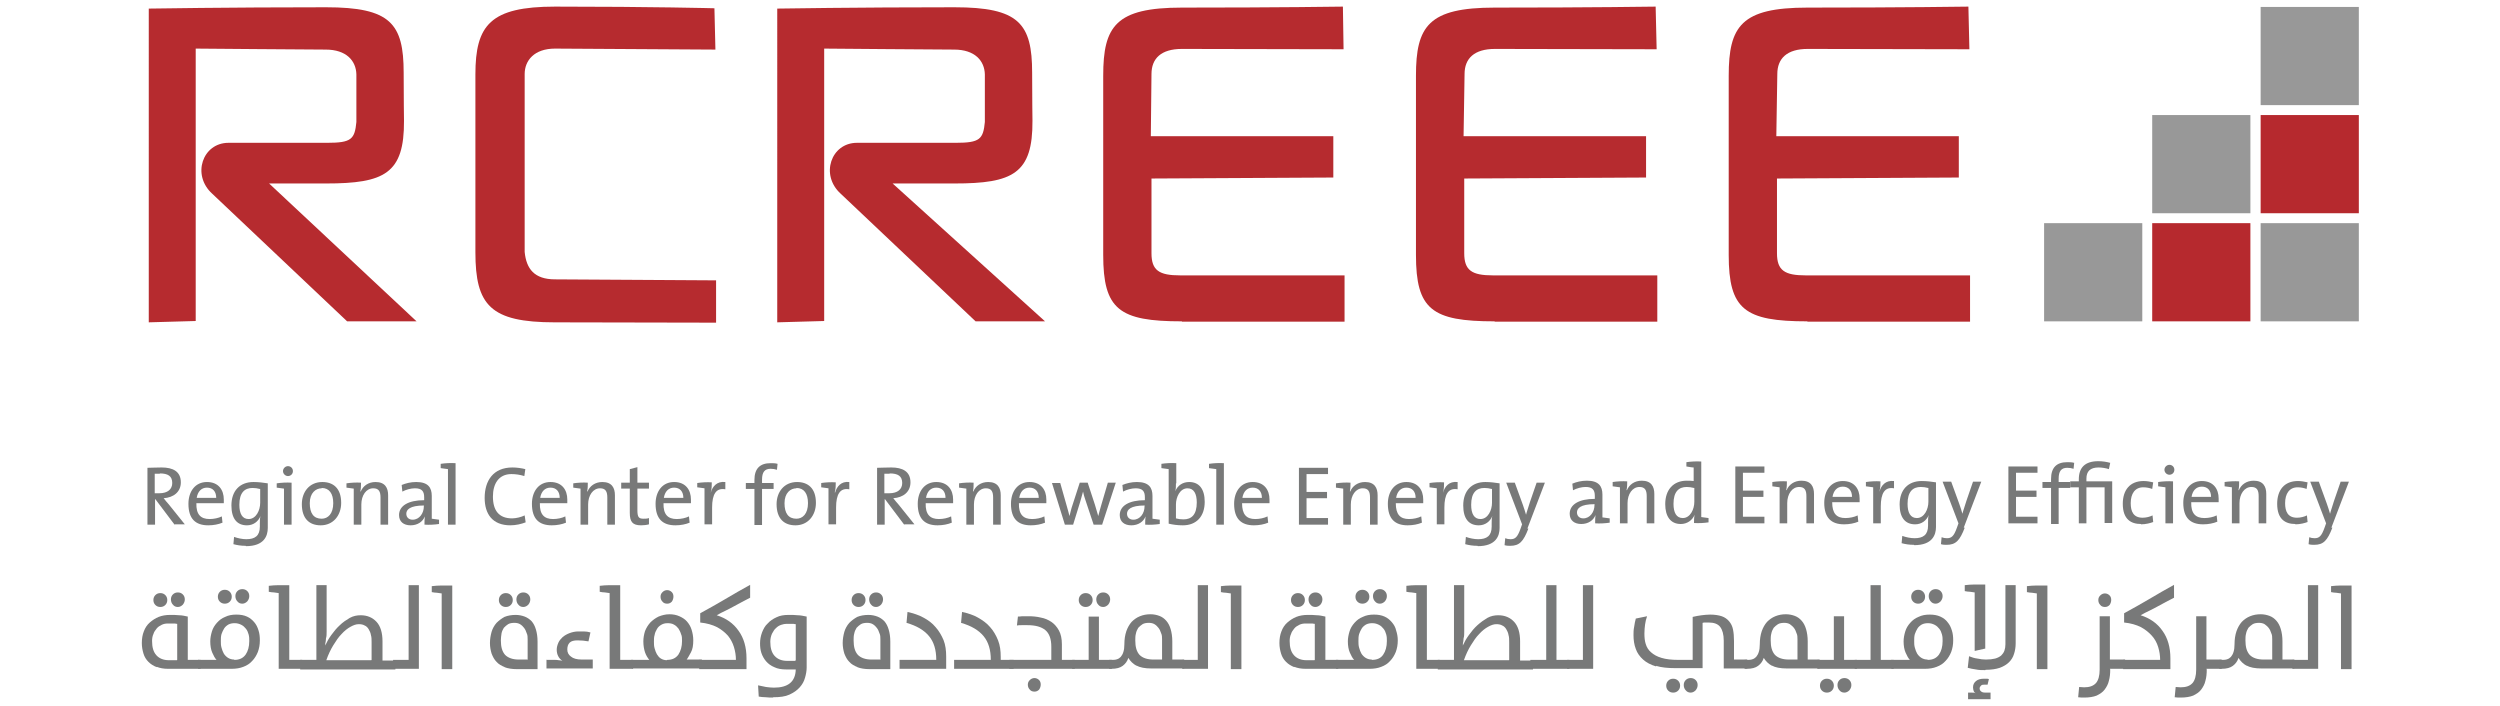 <?xml version="1.0" encoding="UTF-8"?>
<svg id="Calque_1" data-name="Calque 1" xmlns="http://www.w3.org/2000/svg" viewBox="0 0 75.62 21.35">
  <defs>
    <style>
      .cls-1 {
        fill: #989898;
      }

      .cls-2 {
        fill: #b6292e;
      }

      .cls-3 {
        fill: #787979;
      }

      .cls-4 {
        fill: #b62b2f;
      }
    </style>
  </defs>
  <g>
    <rect class="cls-1" x="68.38" y=".21" width="2.97" height="2.97"/>
    <rect class="cls-1" x="65.1" y="3.48" width="2.97" height="2.97"/>
    <rect class="cls-2" x="68.38" y="3.48" width="2.97" height="2.97"/>
    <rect class="cls-2" x="65.1" y="6.75" width="2.97" height="2.97"/>
    <rect class="cls-1" x="68.38" y="6.75" width="2.97" height="2.97"/>
    <rect class="cls-1" x="61.83" y="6.75" width="2.97" height="2.97"/>
  </g>
  <g>
    <g>
      <path class="cls-4" d="m10.5,9.72l-4.08-3.86c-.63-.57-.29-1.54.49-1.54h2.99c.73,0,.83-.11.88-.63v-1.44c-.01-.41-.3-.75-.93-.75-.44,0-3.93-.03-3.93-.03v8.24l-1.42.04V.26s2.42-.04,5.36-.04c1.95,0,2.35.49,2.35,1.98,0,.72.01,1.45.01,1.45.01,1.6-.59,1.9-2.36,1.9h-1.72l4.46,4.17h-2.09Z"/>
      <path class="cls-4" d="m16.78,9.75c-1.95,0-2.4-.52-2.4-2.12V2.25c0-1.49.45-2.05,2.41-2.05,2.94,0,4.82.05,4.82.05l.03,1.25s-4.41-.03-4.85-.03c-.63,0-.92.36-.92.77v5.38c.05.51.29.83.92.83l4.87.03v1.28s-4.14-.01-4.87-.01Z"/>
      <path class="cls-4" d="m29.51,9.72l-4.08-3.86c-.63-.57-.29-1.54.49-1.54h2.99c.73,0,.83-.11.88-.63v-1.44c-.01-.41-.3-.75-.93-.75-.44,0-3.93-.03-3.93-.03v8.24l-1.42.04V.26s2.42-.04,5.36-.04c1.95,0,2.35.49,2.35,1.98,0,.72.01,1.45.01,1.45.01,1.6-.59,1.9-2.36,1.9h-1.87l4.61,4.17h-2.09Z"/>
      <path class="cls-4" d="m35.75,9.72c-1.9,0-2.38-.36-2.38-2.01V2.29c0-1.5.38-2.06,2.38-2.06,2.94,0,4.87-.03,4.87-.03l.02,1.29s-4.45-.01-4.89-.01c-.63,0-.92.29-.92.76l-.02,1.88h5.52s0,1.25,0,1.25l-5.5.03v2.26c0,.52.23.67.87.67h4.97v1.4h-4.92Z"/>
      <path class="cls-4" d="m45.21,9.72c-1.9,0-2.38-.36-2.38-2.01V2.29c0-1.5.38-2.06,2.38-2.06,2.94,0,4.87-.03,4.87-.03l.03,1.29s-4.45-.01-4.89-.01c-.63,0-.92.29-.92.76l-.03,1.88h5.52s0,1.25,0,1.25l-5.5.03v2.26c0,.52.23.67.87.67h4.97v1.4h-4.92Z"/>
      <path class="cls-4" d="m54.67,9.72c-1.9,0-2.38-.36-2.38-2.01V2.29c0-1.5.38-2.06,2.38-2.06,2.94,0,4.87-.03,4.87-.03l.03,1.29s-4.45-.01-4.89-.01c-.63,0-.92.29-.92.76l-.03,1.88h5.52s0,1.25,0,1.25l-5.5.03v2.26c0,.52.23.67.87.67h4.97v1.4h-4.92Z"/>
    </g>
    <g>
      <path class="cls-3" d="m5.28,15.87l-.58-.77h-.01v.77h-.23v-1.72c.12,0,.24-.01.43-.01.34,0,.58.12.58.45,0,.29-.22.46-.52.48.05.06.1.13.15.18l.49.61h-.3Zm-.44-1.54c-.06,0-.11,0-.16,0v.59s.08,0,.14,0c.25,0,.39-.12.39-.31,0-.21-.13-.29-.38-.29Z"/>
      <path class="cls-3" d="m6.77,15.22h-.83c-.01.34.13.48.4.48.13,0,.27-.03.37-.08l.02.19c-.12.05-.27.08-.43.08-.39,0-.6-.2-.6-.65,0-.38.21-.66.56-.66s.51.24.51.53c0,.03,0,.07,0,.11Zm-.51-.47c-.17,0-.28.12-.31.31h.59c0-.19-.1-.31-.28-.31Z"/>
      <path class="cls-3" d="m7.43,16.51c-.14,0-.26-.02-.37-.05l.02-.22c.11.04.25.07.37.07.26,0,.41-.1.41-.38v-.1c0-.08,0-.15.02-.22h0c-.07.17-.22.28-.41.28-.3,0-.47-.2-.47-.6,0-.44.25-.71.67-.71.15,0,.3.02.43.04v1.35c0,.24-.11.55-.66.55Zm.43-1.72c-.07-.02-.15-.03-.22-.03-.24,0-.4.14-.4.51,0,.27.09.43.28.43.23,0,.35-.27.35-.49v-.42Z"/>
      <path class="cls-3" d="m8.82,15.87h-.23v-1.09c-.06-.01-.15-.02-.22-.03v-.13c.13-.02.3-.03.45-.02v1.26Zm-.11-1.47c-.08,0-.15-.07-.15-.15s.07-.15.15-.15.15.06.15.15-.07.15-.15.15Z"/>
      <path class="cls-3" d="m9.7,15.89c-.34,0-.57-.2-.57-.64,0-.37.23-.67.62-.67.32,0,.57.18.57.63,0,.38-.24.68-.62.68Zm.03-1.12c-.18,0-.36.14-.36.45s.12.47.36.47c.19,0,.35-.15.35-.47,0-.29-.12-.46-.35-.46Z"/>
      <path class="cls-3" d="m10.91,14.87h0c.07-.17.23-.29.45-.29.29,0,.38.18.38.4v.89h-.23v-.82c0-.18-.05-.28-.22-.28-.21,0-.36.21-.36.49v.61h-.23v-1.09c-.06-.01-.15-.02-.22-.03v-.13c.13-.02.3-.03.44-.02,0,.07,0,.19-.02.26Z"/>
      <path class="cls-3" d="m12.84,15.87c0-.09,0-.18.01-.25h0c-.06.16-.22.27-.43.27s-.35-.11-.35-.31c0-.28.28-.45.76-.45v-.09c0-.18-.07-.27-.28-.27-.12,0-.27.04-.38.1l-.02-.2c.12-.05.27-.09.44-.09.36,0,.47.17.47.42v.69c.06.01.15.02.22.03v.13c-.13.02-.3.03-.44.02Zm-.01-.58c-.44,0-.54.13-.54.25,0,.11.08.18.19.18.21,0,.34-.2.34-.4v-.02Z"/>
      <path class="cls-3" d="m13.78,15.87h-.23v-1.68c-.06-.01-.15-.02-.22-.03v-.13c.13-.02.3-.03.45-.02v1.86Z"/>
      <path class="cls-3" d="m15.44,15.89c-.55,0-.78-.35-.78-.83,0-.52.26-.92.84-.92.13,0,.27.02.39.05l-.03.21c-.13-.04-.26-.06-.39-.06-.39,0-.56.3-.56.68,0,.42.18.66.58.66.12,0,.28-.04.38-.09l.03.21c-.13.05-.29.09-.47.09Z"/>
      <path class="cls-3" d="m17.16,15.22h-.83c-.01.34.13.48.4.48.13,0,.27-.03.37-.08l.02.19c-.12.05-.27.08-.43.08-.39,0-.6-.2-.6-.65,0-.38.21-.66.56-.66s.51.24.51.53c0,.03,0,.07,0,.11Zm-.51-.47c-.17,0-.28.12-.31.31h.59c0-.19-.1-.31-.28-.31Z"/>
      <path class="cls-3" d="m17.77,14.87h0c.07-.17.23-.29.45-.29.29,0,.38.18.38.4v.89h-.23v-.82c0-.18-.05-.28-.22-.28-.21,0-.36.21-.36.49v.61h-.23v-1.09c-.06-.01-.15-.02-.22-.03v-.13c.13-.02.3-.03.44-.02,0,.07,0,.19-.02.26Z"/>
      <path class="cls-3" d="m19.39,15.89c-.26,0-.34-.11-.34-.38v-.73h-.26v-.18h.26v-.41l.23-.06v.47h.35v.18h-.35v.65c0,.21.04.26.18.26.06,0,.12,0,.17-.02v.19c-.07.02-.16.03-.24.03Z"/>
      <path class="cls-3" d="m20.9,15.22h-.83c-.01.34.13.48.4.48.13,0,.27-.03.37-.08l.02.19c-.12.05-.27.08-.43.08-.39,0-.6-.2-.6-.65,0-.38.21-.66.56-.66s.51.24.51.53c0,.03,0,.07,0,.11Zm-.51-.47c-.17,0-.28.12-.31.31h.59c0-.19-.1-.31-.28-.31Z"/>
      <path class="cls-3" d="m21.5,14.9h0c.05-.18.18-.35.44-.32v.22c-.28-.05-.4.15-.4.55v.51h-.23v-1.09c-.06-.01-.15-.02-.22-.03v-.13c.13-.02.3-.03.44-.02,0,.08,0,.2-.03.3Z"/>
      <path class="cls-3" d="m23.5,14.21c-.06-.02-.12-.03-.19-.03-.18,0-.26.1-.26.33v.1h.35v.18h-.35v1.09h-.23v-1.09h-.26v-.18h.26v-.09c0-.35.17-.51.49-.51.07,0,.14,0,.21.02l-.02.19Z"/>
      <path class="cls-3" d="m24.06,15.89c-.34,0-.57-.2-.57-.64,0-.37.23-.67.62-.67.32,0,.57.18.57.63,0,.38-.24.68-.62.68Zm.03-1.12c-.18,0-.36.14-.36.45s.12.47.36.47c.19,0,.35-.15.35-.47,0-.29-.12-.46-.35-.46Z"/>
      <path class="cls-3" d="m25.26,14.9h0c.05-.18.18-.35.43-.32v.22c-.28-.05-.4.15-.4.55v.51h-.23v-1.09c-.06-.01-.15-.02-.22-.03v-.13c.13-.02.3-.03.44-.02,0,.08,0,.2-.03.3Z"/>
      <path class="cls-3" d="m27.35,15.87l-.58-.77h-.01v.77h-.23v-1.72c.12,0,.24-.01.43-.01.34,0,.58.12.58.45,0,.29-.22.46-.52.48.05.06.1.13.15.18l.49.61h-.3Zm-.44-1.54c-.06,0-.11,0-.16,0v.59s.08,0,.15,0c.25,0,.39-.12.39-.31,0-.21-.13-.29-.38-.29Z"/>
      <path class="cls-3" d="m28.83,15.22h-.83c-.01.34.13.48.4.48.13,0,.27-.03.37-.08l.02.19c-.12.05-.27.08-.43.08-.39,0-.6-.2-.6-.65,0-.38.21-.66.56-.66s.51.24.51.53c0,.03,0,.07,0,.11Zm-.51-.47c-.17,0-.28.12-.31.31h.59c0-.19-.1-.31-.28-.31Z"/>
      <path class="cls-3" d="m29.44,14.87h0c.07-.17.23-.29.45-.29.29,0,.38.18.38.4v.89h-.23v-.82c0-.18-.05-.28-.22-.28-.21,0-.36.21-.36.49v.61h-.23v-1.09c-.06-.01-.15-.02-.22-.03v-.13c.13-.02.3-.03.44-.02,0,.07,0,.19-.02.26Z"/>
      <path class="cls-3" d="m31.65,15.22h-.83c-.01.34.13.48.4.48.13,0,.27-.03.37-.08l.02.19c-.12.05-.27.08-.43.08-.39,0-.6-.2-.6-.65,0-.38.21-.66.56-.66s.51.24.51.53c0,.03,0,.07,0,.11Zm-.51-.47c-.17,0-.28.12-.31.31h.59c0-.19-.1-.31-.28-.31Z"/>
      <path class="cls-3" d="m33.34,15.87h-.26l-.25-.75c-.03-.08-.05-.16-.07-.25h0c-.03.11-.06.21-.09.32l-.21.68h-.25l-.39-1.26h.25l.19.67c.03.12.07.23.09.33h0c.03-.11.05-.22.09-.33l.22-.68h.24l.22.67c.05.16.07.24.1.34h0c.03-.11.05-.2.09-.33l.2-.68h.24l-.41,1.26Z"/>
      <path class="cls-3" d="m34.64,15.87c0-.09,0-.18.01-.25h0c-.06.16-.22.27-.43.27s-.35-.11-.35-.31c0-.28.28-.45.76-.45v-.09c0-.18-.07-.27-.28-.27-.12,0-.27.04-.38.1l-.02-.2c.12-.05.27-.09.44-.09.36,0,.47.17.47.42v.69c.06.01.15.02.22.03v.13c-.13.02-.3.03-.44.02Zm-.01-.58c-.44,0-.54.13-.54.25,0,.11.08.18.19.18.21,0,.34-.2.34-.4v-.02Z"/>
      <path class="cls-3" d="m35.57,14.62c0,.07,0,.17-.02.24h0c.07-.18.23-.28.42-.28.3,0,.47.21.47.6,0,.44-.25.71-.66.71-.17,0-.3-.02-.43-.05v-1.65c-.06-.01-.15-.02-.22-.03v-.13c.13-.02.3-.03.45-.02v.61Zm.35.15c-.23,0-.35.27-.35.49v.42c.07.02.14.03.23.03.24,0,.4-.14.4-.51,0-.27-.09-.43-.28-.43Z"/>
      <path class="cls-3" d="m37.02,15.87h-.23v-1.68c-.06-.01-.15-.02-.22-.03v-.13c.13-.02.3-.03.45-.02v1.86Z"/>
      <path class="cls-3" d="m38.4,15.22h-.83c0,.34.13.48.4.48.13,0,.27-.03.37-.08l.02.19c-.12.05-.27.08-.43.08-.39,0-.6-.2-.6-.65,0-.38.21-.66.56-.66s.51.24.51.53c0,.03,0,.07,0,.11Zm-.51-.47c-.17,0-.28.12-.31.31h.59c0-.19-.1-.31-.28-.31Z"/>
      <path class="cls-3" d="m39.29,15.87v-1.72h.88v.19h-.65v.54h.62v.19h-.62v.6h.65v.2h-.88Z"/>
      <path class="cls-3" d="m40.84,14.87h0c.07-.17.23-.29.45-.29.29,0,.38.18.38.4v.89h-.23v-.82c0-.18-.05-.28-.22-.28-.21,0-.36.21-.36.49v.61h-.23v-1.09c-.06-.01-.15-.02-.22-.03v-.13c.13-.02.3-.03.44-.02,0,.07,0,.19-.02.26Z"/>
      <path class="cls-3" d="m43.05,15.22h-.83c0,.34.13.48.4.48.13,0,.27-.03.37-.08l.02.19c-.12.05-.27.08-.43.08-.39,0-.6-.2-.6-.65,0-.38.21-.66.56-.66s.51.24.51.53c0,.03,0,.07,0,.11Zm-.51-.47c-.17,0-.28.12-.31.31h.59c0-.19-.1-.31-.28-.31Z"/>
      <path class="cls-3" d="m43.65,14.9h0c.05-.18.18-.35.44-.32v.22c-.28-.05-.4.15-.4.55v.51h-.23v-1.09c-.06-.01-.15-.02-.22-.03v-.13c.13-.02.3-.03.44-.02,0,.08,0,.2-.03.3Z"/>
      <path class="cls-3" d="m44.69,16.51c-.14,0-.26-.02-.37-.05l.02-.22c.11.04.25.07.37.07.26,0,.41-.1.41-.38v-.1c0-.08,0-.15.02-.22h0c-.07.17-.22.28-.41.28-.3,0-.47-.2-.47-.6,0-.44.25-.71.67-.71.15,0,.3.02.43.04v1.35c0,.24-.11.55-.66.55Zm.43-1.72c-.07-.02-.15-.03-.22-.03-.24,0-.4.14-.4.51,0,.27.09.43.28.43.23,0,.35-.27.35-.49v-.42Z"/>
      <path class="cls-3" d="m46.23,15.99c-.15.39-.27.52-.55.52-.05,0-.11,0-.17-.02l.02-.21c.05.02.1.03.16.03.14,0,.21-.06.3-.31l.05-.14-.48-1.26h.26l.24.66c.04.11.07.21.1.31h0c.02-.09.08-.25.12-.39l.2-.58h.25l-.53,1.39Z"/>
      <path class="cls-3" d="m48.25,15.83c0-.09,0-.18.01-.25h0c-.06.16-.22.27-.43.27s-.35-.11-.35-.31c0-.28.28-.45.76-.45v-.09c0-.18-.07-.27-.28-.27-.12,0-.27.04-.38.1l-.02-.2c.12-.05.27-.09.44-.09.36,0,.47.17.47.42v.69c.06.01.15.02.22.03v.13c-.13.02-.3.03-.44.02Zm-.01-.58c-.44,0-.54.13-.54.25,0,.11.08.18.19.18.21,0,.34-.2.34-.4v-.02Z"/>
      <path class="cls-3" d="m49.21,14.83h0c.07-.17.23-.29.45-.29.29,0,.38.18.38.4v.89h-.23v-.82c0-.18-.05-.28-.22-.28-.21,0-.36.21-.36.49v.61h-.23v-1.09c-.06-.01-.15-.02-.22-.03v-.13c.13-.02.3-.03.44-.02,0,.07,0,.19-.02.26Z"/>
      <path class="cls-3" d="m51.24,15.83c0-.07,0-.18.02-.26h0c-.07.17-.23.28-.42.28-.31,0-.47-.23-.47-.6,0-.44.25-.71.65-.71.07,0,.14,0,.21.01v-.41c-.06,0-.15-.02-.22-.03v-.13c.13-.02.3-.03.45-.02v1.68c.06.01.15.02.22.03v.13c-.13.02-.3.03-.44.02Zm0-1.07c-.08-.02-.15-.03-.22-.03-.24,0-.4.14-.4.51,0,.27.09.43.28.43.23,0,.35-.27.35-.49v-.42Z"/>
      <path class="cls-3" d="m52.49,15.83v-1.72h.88v.19h-.65v.54h.62v.19h-.62v.6h.65v.2h-.88Z"/>
      <path class="cls-3" d="m54.04,14.83h0c.07-.17.23-.29.45-.29.29,0,.38.18.38.4v.89h-.23v-.82c0-.18-.05-.28-.22-.28-.21,0-.36.21-.36.49v.61h-.23v-1.09c-.06-.01-.15-.02-.22-.03v-.13c.13-.02.3-.03.44-.02,0,.07,0,.19-.02.26Z"/>
      <path class="cls-3" d="m56.25,15.19h-.83c0,.34.13.48.4.48.13,0,.27-.03.37-.08l.02.19c-.12.05-.27.08-.43.08-.39,0-.6-.2-.6-.65,0-.38.21-.66.56-.66s.51.24.51.53c0,.03,0,.07,0,.11Zm-.51-.47c-.17,0-.28.12-.31.31h.59c0-.19-.1-.31-.28-.31Z"/>
      <path class="cls-3" d="m56.85,14.87h0c.05-.18.18-.35.44-.32v.22c-.28-.05-.4.15-.4.55v.51h-.23v-1.09c-.06-.01-.15-.02-.22-.03v-.13c.13-.02.3-.03.44-.02,0,.08,0,.2-.03.3Z"/>
      <path class="cls-3" d="m57.89,16.48c-.14,0-.26-.02-.37-.05l.02-.22c.11.04.25.07.37.07.26,0,.41-.1.41-.38v-.1c0-.08,0-.15.02-.22h0c-.07.17-.22.28-.41.28-.3,0-.47-.2-.47-.6,0-.44.25-.71.67-.71.15,0,.3.02.43.04v1.35c0,.24-.11.55-.66.55Zm.43-1.72c-.07-.02-.15-.03-.22-.03-.24,0-.4.14-.4.51,0,.27.09.43.28.43.23,0,.35-.27.35-.49v-.42Z"/>
      <path class="cls-3" d="m59.43,15.96c-.15.39-.27.52-.55.52-.05,0-.11,0-.17-.02l.02-.21c.05.02.1.03.16.03.14,0,.21-.06.3-.31l.05-.14-.48-1.26h.26l.24.66c.04.11.07.21.1.31h0c.02-.09.08-.25.12-.39l.2-.58h.25l-.53,1.39Z"/>
      <path class="cls-3" d="m60.75,15.83v-1.72h.88v.19h-.65v.54h.62v.19h-.62v.6h.65v.2h-.88Z"/>
      <path class="cls-3" d="m62.72,14.18c-.06-.02-.12-.03-.19-.03-.18,0-.26.1-.26.33v.1h.35v.18h-.35v1.09h-.23v-1.09h-.26v-.18h.26v-.09c0-.35.17-.51.49-.51.07,0,.14,0,.21.02l-.02.19Z"/>
      <path class="cls-3" d="m63.66,15.83v-1.09h-.55v1.09h-.23v-1.09h-.26v-.18h.26v-.06c0-.36.19-.55.59-.55.13,0,.25.02.36.05l-.04.19c-.09-.03-.22-.05-.31-.05-.26,0-.37.12-.37.34v.08h.78v1.26h-.23Z"/>
      <path class="cls-3" d="m64.76,15.85c-.3,0-.55-.14-.55-.61,0-.41.21-.69.63-.69.1,0,.2.02.29.04l-.03.2c-.08-.03-.17-.05-.27-.05-.25,0-.38.19-.38.48,0,.25.08.44.36.44.11,0,.22-.03.3-.07l.02.2c-.08.03-.22.07-.37.07Z"/>
      <path class="cls-3" d="m65.73,15.83h-.23v-1.09c-.06-.01-.15-.02-.22-.03v-.13c.13-.02.3-.03.45-.02v1.26Zm-.11-1.47c-.08,0-.15-.07-.15-.15s.07-.15.15-.15.15.06.15.15-.07.15-.15.15Z"/>
      <path class="cls-3" d="m67.11,15.19h-.83c-.01.34.13.48.4.48.13,0,.27-.03.37-.08l.02.19c-.12.05-.27.08-.43.08-.39,0-.6-.2-.6-.65,0-.38.21-.66.56-.66s.51.24.51.53c0,.03,0,.07,0,.11Zm-.51-.47c-.17,0-.28.12-.31.31h.59c0-.19-.1-.31-.28-.31Z"/>
      <path class="cls-3" d="m67.72,14.83h0c.07-.17.23-.29.45-.29.29,0,.38.18.38.4v.89h-.23v-.82c0-.18-.05-.28-.22-.28-.21,0-.36.21-.36.49v.61h-.23v-1.09c-.06-.01-.15-.02-.22-.03v-.13c.13-.02.3-.03.44-.02,0,.07,0,.19-.02.26Z"/>
      <path class="cls-3" d="m69.43,15.85c-.3,0-.55-.14-.55-.61,0-.41.21-.69.63-.69.1,0,.2.02.29.04l-.03.2c-.08-.03-.17-.05-.27-.05-.25,0-.38.19-.38.48,0,.25.08.44.36.44.11,0,.22-.03.3-.07l.02.2c-.08.03-.22.07-.37.07Z"/>
      <path class="cls-3" d="m70.55,15.96c-.15.39-.27.52-.55.52-.05,0-.11,0-.17-.02l.02-.21c.05.02.1.03.16.03.14,0,.21-.06.3-.31l.05-.14-.48-1.26h.26l.24.66c.04.11.07.21.1.31h0c.02-.09.08-.25.12-.39l.2-.58h.25l-.53,1.39Z"/>
    </g>
    <g>
      <path class="cls-3" d="m4.74,20.18c-.1-.04-.18-.09-.25-.16-.07-.07-.12-.15-.15-.25-.03-.1-.05-.2-.05-.32,0-.13.02-.25.06-.35.04-.11.1-.2.18-.27.08-.07.17-.13.27-.17.1-.04.22-.06.34-.06.1,0,.2,0,.28.01.08,0,.17.02.26.04v1.31h.39v.27h-.99c-.13,0-.24-.02-.34-.06Zm.62-.22v-1.09s-.04,0-.07-.01c-.03,0-.05,0-.08,0-.03,0-.05,0-.07,0-.02,0-.04,0-.06,0-.07,0-.13.01-.19.04-.06.03-.11.06-.15.11-.04.05-.08.1-.1.17-.03.06-.04.14-.04.21,0,.19.04.33.13.43.09.1.22.15.38.15h.24Zm-.51-1.6c-.06,0-.11-.02-.15-.06-.04-.04-.06-.09-.06-.15s.02-.11.06-.15c.04-.04.09-.06.15-.06s.11.02.15.06c.04.04.06.09.06.15s-.02.11-.06.15-.09.06-.15.06Zm.53,0c-.06,0-.11-.02-.15-.07-.04-.04-.06-.1-.06-.16s.02-.11.06-.15c.04-.04.09-.06.15-.06s.11.02.15.06c.04.04.06.09.06.15s-.02.11-.06.16c-.04.04-.09.07-.15.07Z"/>
      <path class="cls-3" d="m6,19.96h.55c-.05-.05-.09-.13-.13-.22-.04-.09-.06-.21-.06-.34,0-.1.02-.2.05-.3.03-.1.08-.18.15-.26.07-.08.15-.14.25-.18.1-.05.21-.07.34-.07s.23.02.32.06c.09.04.16.1.22.17.06.07.1.15.13.25.03.09.04.19.04.3,0,.13-.02.24-.06.35-.04.1-.1.2-.17.27-.07.08-.16.14-.27.18-.1.04-.22.06-.35.06h-1.02v-.28Zm.8-1.7c-.06,0-.11-.02-.15-.06-.04-.04-.06-.09-.06-.15s.02-.11.06-.15c.04-.04.09-.06.15-.06s.11.02.15.06c.04.04.06.09.06.15s-.02.11-.06.15c-.04.04-.09.06-.15.06Zm.29,1.7c.15,0,.26-.05.34-.16.07-.1.11-.24.11-.41,0-.07,0-.13-.02-.2-.02-.07-.04-.12-.08-.17-.04-.05-.08-.09-.14-.12-.06-.03-.12-.05-.2-.05-.07,0-.13.01-.19.04-.05.03-.1.07-.13.12-.03.05-.06.11-.08.17-.02.07-.02.14-.02.21,0,.07,0,.13.02.2.02.07.04.13.07.18.03.05.08.1.13.13.05.03.11.05.18.05Zm.24-1.7c-.06,0-.11-.02-.15-.07-.04-.04-.06-.1-.06-.16s.02-.11.06-.15c.04-.04.09-.06.15-.06s.11.02.15.06c.04.04.06.09.06.15s-.02.11-.06.16c-.04.04-.09.07-.15.07Z"/>
      <path class="cls-3" d="m8.75,19.96h.39v.27h-.71v-2.29s-.09-.01-.14-.02c-.05,0-.11-.01-.16-.02v-.18c.09-.01.19-.02.3-.02.11,0,.21,0,.32,0v2.25Z"/>
      <path class="cls-3" d="m9.08,19.96h.49v-2.26h.31v1.15c0,.09,0,.17,0,.25,0,.08,0,.15-.02.21,0,.06-.01.11-.02.15,0,.04,0,.07-.01.08.05-.11.11-.22.19-.33.08-.11.16-.21.26-.3.09-.09.2-.16.3-.22.11-.06.22-.08.33-.08.2,0,.36.07.48.2.12.13.18.33.18.59v.58h.39v.27h-2.88v-.27Zm2.16,0v-.53c0-.08,0-.16-.02-.22-.01-.07-.04-.13-.07-.18-.03-.05-.07-.09-.12-.11-.05-.03-.11-.04-.18-.04-.08,0-.16.03-.25.08-.09.05-.18.12-.27.22-.09.09-.17.21-.25.34-.08.13-.15.28-.21.45h1.36Z"/>
      <path class="cls-3" d="m11.89,19.96h.47v-2.26h.31v2.53h-.78v-.27Z"/>
      <path class="cls-3" d="m13.67,20.24h-.31v-2.29s-.09-.01-.14-.02c-.05,0-.11-.01-.16-.02v-.18c.09-.01.19-.02.3-.02.11,0,.21,0,.32,0v2.53Z"/>
      <path class="cls-3" d="m15.27,20.18c-.1-.04-.19-.09-.25-.16-.07-.07-.11-.15-.15-.25-.03-.1-.05-.2-.05-.32s.02-.23.05-.34c.03-.1.08-.19.15-.27.07-.07.15-.13.24-.18.1-.04.21-.06.34-.06.1,0,.19.02.27.05.08.03.15.08.21.14.06.07.1.15.13.25.03.1.05.22.05.37v.83h-.63c-.14,0-.27-.02-.37-.06Zm.03-1.82c-.06,0-.11-.02-.15-.06-.04-.04-.06-.09-.06-.15s.02-.11.06-.15c.04-.04.09-.06.15-.06s.11.02.15.06c.04.04.06.09.06.15s-.02.11-.06.15c-.04.04-.09.06-.15.06Zm.66,1.6v-.62c0-.07,0-.13-.03-.19-.02-.06-.04-.11-.08-.16-.03-.04-.07-.08-.12-.11-.05-.03-.11-.04-.17-.04-.07,0-.14.01-.19.04-.05.03-.09.07-.13.11-.03.05-.06.11-.07.17-.01.07-.02.14-.02.21,0,.2.04.34.13.44.09.09.23.14.41.14h.26Zm-.13-1.6c-.06,0-.11-.02-.15-.07-.04-.04-.06-.1-.06-.16s.02-.11.06-.15c.04-.04.09-.06.15-.06s.11.02.15.06c.04.04.06.09.06.15s-.02.11-.06.16c-.04.04-.09.07-.15.07Z"/>
      <path class="cls-3" d="m16.54,19.96h.1s.08,0,.13,0c.04,0,.09,0,.13.01.04,0,.08.01.11.02-.11-.08-.17-.19-.17-.34,0-.07.02-.14.05-.21.03-.07.08-.12.13-.17.06-.05.13-.09.21-.12.08-.03.17-.05.26-.05.05,0,.11,0,.17,0,.07,0,.13.01.2.03l-.06.27c-.11-.02-.22-.03-.33-.03s-.19.02-.24.07c-.05.05-.07.12-.07.21s.04.16.11.21c.07.06.18.09.33.09h.33v.27h-1.4v-.27Z"/>
      <path class="cls-3" d="m18.76,19.96h.39v.27h-.71v-2.29s-.09-.01-.14-.02c-.05,0-.11-.01-.16-.02v-.18c.09-.01.19-.02.3-.02.11,0,.22,0,.32,0v2.25Z"/>
      <path class="cls-3" d="m19.09,19.96h.55c-.05-.06-.1-.14-.13-.23-.03-.09-.05-.2-.05-.33,0-.11.02-.21.05-.31.04-.1.09-.18.16-.26.07-.07.15-.13.25-.18.1-.04.21-.07.33-.07.11,0,.21.02.3.06.09.04.17.09.23.16.06.07.11.15.14.25.03.1.05.2.05.32,0,.15-.02.27-.07.36-.05.09-.09.17-.13.22h.46v.27h-2.12v-.27Zm1.09,0c.15,0,.26-.05.34-.16.07-.11.11-.24.11-.41,0-.08,0-.15-.03-.21-.02-.07-.05-.12-.08-.17-.04-.05-.08-.09-.14-.12-.05-.03-.12-.04-.19-.04-.08,0-.14.02-.19.05-.05.03-.1.07-.13.13-.03.05-.06.11-.07.18-.02.06-.02.13-.02.2s0,.13.02.2c.02.07.04.13.07.18.03.05.07.1.12.13.05.03.11.05.18.05Zm0-1.7c-.06,0-.11-.02-.14-.06-.04-.04-.06-.09-.06-.15s.02-.1.06-.14c.04-.04.09-.06.14-.06s.1.02.14.06c.04.04.05.09.05.14s-.02.11-.05.15c-.04.04-.08.06-.14.06Z"/>
      <path class="cls-3" d="m21.14,19.96h1.12c0-.13-.02-.26-.06-.39-.04-.13-.1-.24-.18-.34-.09-.1-.2-.19-.33-.26-.14-.07-.31-.12-.51-.14v-.28c.26-.14.52-.29.76-.43.24-.14.49-.29.75-.43v.39c-.09.05-.17.09-.25.13-.08.04-.16.09-.24.13-.08.04-.16.09-.25.13-.09.04-.18.09-.27.14.28.09.5.24.66.47.16.22.24.5.24.83v.33h-1.43v-.27Z"/>
      <path class="cls-3" d="m23.38,21.1c-.07,0-.14,0-.22-.01-.08,0-.15-.01-.21-.02l-.02-.34c.08.02.16.03.24.05.08.01.16.02.24.02.43,0,.65-.18.66-.55h-.28c-.15,0-.27-.02-.37-.07-.1-.04-.18-.1-.25-.18-.06-.07-.11-.16-.14-.25-.03-.09-.04-.19-.04-.29,0-.11.02-.22.06-.33.04-.1.09-.2.17-.27.07-.08.16-.14.27-.19.1-.05.22-.07.36-.07.1,0,.2,0,.28.01.08,0,.17.02.27.04v1.54c0,.1-.02.21-.05.31-.03.11-.08.2-.16.29-.08.09-.18.16-.31.22-.13.06-.29.08-.49.08Zm.69-1.13v-1.09s-.04,0-.07-.01c-.03,0-.05,0-.08,0-.03,0-.05,0-.07,0-.02,0-.04,0-.06,0-.05,0-.1.01-.16.03-.06.02-.11.05-.16.1-.05.04-.08.1-.12.17-.03.07-.05.15-.05.24,0,.19.04.33.13.43s.22.15.38.15h.24Z"/>
      <path class="cls-3" d="m25.94,20.18c-.1-.04-.19-.09-.25-.16-.07-.07-.11-.15-.15-.25-.03-.1-.05-.2-.05-.32s.02-.23.05-.34c.03-.1.08-.19.15-.27.07-.07.15-.13.24-.18.1-.04.21-.06.34-.06.1,0,.19.02.27.05.08.03.15.08.21.14.06.07.1.15.13.25.03.1.05.22.05.37v.83h-.63c-.14,0-.27-.02-.37-.06Zm.03-1.82c-.06,0-.11-.02-.15-.06-.04-.04-.06-.09-.06-.15s.02-.11.06-.15c.04-.04.09-.06.15-.06s.11.02.15.06c.04.04.06.09.06.15s-.02.11-.06.15c-.04.04-.09.06-.15.06Zm.66,1.6v-.62c0-.07,0-.13-.03-.19-.02-.06-.04-.11-.08-.16-.03-.04-.07-.08-.12-.11-.05-.03-.11-.04-.17-.04-.07,0-.14.01-.19.04-.05.03-.09.07-.13.11-.03.05-.06.11-.07.17-.02.07-.02.14-.02.21,0,.2.04.34.13.44.09.09.23.14.41.14h.26Zm-.13-1.6c-.06,0-.11-.02-.15-.07-.04-.04-.06-.1-.06-.16s.02-.11.06-.15c.04-.04.09-.06.15-.06s.11.02.15.06c.04.04.06.09.06.15s-.02.11-.06.16c-.04.04-.09.07-.15.07Z"/>
      <path class="cls-3" d="m27.22,19.96h1.1c0-.3-.07-.54-.22-.72-.15-.18-.37-.31-.68-.4l.03-.33c.17.04.34.09.48.17.15.08.27.17.37.29.1.11.18.25.24.39.06.15.08.32.08.5v.37h-1.41v-.27Z"/>
      <path class="cls-3" d="m28.87,19.96h1.1c0-.3-.07-.54-.22-.72-.15-.18-.37-.31-.68-.4l.03-.33c.18.04.34.09.48.17.14.08.27.17.37.29.1.11.18.25.24.4.06.15.08.32.08.5v.09h.39v.27h-1.8v-.27Z"/>
      <path class="cls-3" d="m30.53,19.96h1.27v-.4c0-.23-.06-.4-.18-.5-.12-.1-.3-.15-.54-.15-.06,0-.12,0-.18,0-.05,0-.1,0-.14.01l.03-.27s.08,0,.13-.01c.05,0,.11,0,.19,0,.12,0,.25.01.37.04.12.02.23.07.32.13.09.06.17.15.23.26.06.11.09.25.09.42v.47h.39v.27h-1.98v-.27Zm.76.96c-.06,0-.11-.02-.14-.06-.04-.04-.06-.09-.06-.15s.02-.1.06-.14c.04-.04.09-.06.14-.06s.1.02.14.06c.04.04.05.09.05.14s-.02.11-.05.15c-.04.04-.08.06-.14.06Z"/>
      <path class="cls-3" d="m32.44,19.96h.49v-1.31h.31v1.31h.39v.27h-1.2v-.27Zm.4-1.6c-.06,0-.11-.02-.15-.06-.04-.04-.06-.09-.06-.15s.02-.11.06-.15c.04-.04.09-.06.15-.06s.11.02.15.06c.04.04.06.09.06.15s-.02.11-.06.15c-.04.04-.09.06-.15.06Zm.53,0c-.06,0-.11-.02-.15-.07-.04-.04-.06-.1-.06-.16s.02-.11.06-.15c.04-.04.09-.06.15-.06s.11.02.15.06c.04.04.06.09.06.15s-.02.11-.06.16c-.04.04-.09.07-.15.07Z"/>
      <path class="cls-3" d="m34.38,20.14c-.11-.06-.19-.14-.25-.24-.03.1-.09.18-.17.24-.08.06-.19.09-.34.09h-.07v-.27h.11s.09,0,.13-.02c.04-.01.08-.04.11-.07.03-.04.06-.08.08-.15.02-.06.03-.14.03-.23,0-.15.02-.28.06-.4.04-.11.09-.2.16-.28.07-.07.15-.13.25-.17.1-.04.2-.06.32-.06.1,0,.19.02.27.05.08.03.15.08.21.15.06.07.1.15.13.25.03.1.05.23.05.37v.55h.36v.27h-.99c-.2,0-.35-.03-.46-.09Zm.77-.18v-.62c0-.07,0-.13-.03-.19-.02-.06-.04-.11-.08-.16-.03-.04-.07-.08-.12-.11-.05-.03-.11-.04-.17-.04-.07,0-.14.01-.19.04-.05.03-.09.07-.13.11-.03.05-.06.11-.07.17-.02.07-.02.14-.02.21,0,.2.04.34.13.44.09.09.23.14.42.14h.26Z"/>
      <path class="cls-3" d="m35.76,19.96h.47v-2.26h.31v2.53h-.78v-.27Z"/>
      <path class="cls-3" d="m37.54,20.24h-.31v-2.29s-.09-.01-.14-.02c-.05,0-.11-.01-.16-.02v-.18c.09-.01.19-.02.3-.02.11,0,.21,0,.32,0v2.53Z"/>
      <path class="cls-3" d="m39.15,20.18c-.1-.04-.18-.09-.25-.16-.07-.07-.12-.15-.15-.25-.03-.1-.05-.2-.05-.32,0-.13.02-.25.06-.35.04-.11.1-.2.18-.27.08-.07.17-.13.27-.17.1-.04.22-.06.34-.06.1,0,.2,0,.28.01.08,0,.17.02.26.04v1.31h.39v.27h-.99c-.13,0-.24-.02-.34-.06Zm.62-.22v-1.09s-.04,0-.07-.01c-.03,0-.05,0-.08,0-.03,0-.05,0-.07,0-.02,0-.04,0-.06,0-.07,0-.13.01-.19.04s-.11.06-.15.11c-.04.05-.08.1-.1.17-.03.06-.04.14-.04.21,0,.19.04.33.13.43.09.1.22.15.38.15h.24Zm-.51-1.6c-.06,0-.11-.02-.15-.06-.04-.04-.06-.09-.06-.15s.02-.11.06-.15c.04-.04.09-.06.15-.06s.11.02.15.06c.04.04.06.09.06.15s-.02.11-.06.15c-.04.04-.09.06-.15.06Zm.53,0c-.06,0-.11-.02-.15-.07-.04-.04-.06-.1-.06-.16s.02-.11.06-.15c.04-.04.09-.06.15-.06s.11.02.15.06c.04.04.06.09.06.15s-.02.11-.06.16c-.04.04-.09.07-.15.07Z"/>
      <path class="cls-3" d="m40.41,19.96h.55c-.05-.05-.09-.13-.13-.22-.04-.09-.06-.21-.06-.34,0-.1.02-.2.05-.3.03-.1.08-.18.15-.26.07-.08.15-.14.25-.18.1-.05.21-.07.34-.07s.23.02.32.06c.09.04.16.1.22.17.06.07.11.15.13.25.03.09.05.19.05.3,0,.13-.02.24-.06.35-.04.1-.1.2-.17.27-.07.08-.16.14-.27.18-.1.04-.22.06-.35.06h-1.02v-.28Zm.8-1.7c-.06,0-.11-.02-.15-.06-.04-.04-.06-.09-.06-.15s.02-.11.06-.15c.04-.04.09-.06.15-.06s.11.02.15.06c.04.04.06.09.06.15s-.02.11-.06.15c-.04.04-.09.06-.15.06Zm.29,1.7c.15,0,.27-.05.34-.16.07-.1.11-.24.11-.41,0-.07,0-.13-.02-.2-.02-.07-.04-.12-.08-.17-.04-.05-.08-.09-.14-.12-.06-.03-.12-.05-.2-.05-.07,0-.13.01-.19.04-.05.03-.1.07-.13.12-.03.05-.06.11-.08.17-.02.07-.02.14-.02.21,0,.07,0,.13.02.2.02.07.04.13.07.18.03.05.08.1.13.13.05.03.11.05.18.05Zm.24-1.7c-.06,0-.11-.02-.15-.07-.04-.04-.06-.1-.06-.16s.02-.11.06-.15c.04-.04.09-.06.15-.06s.11.02.15.06c.04.04.06.09.06.15s-.02.11-.06.16c-.04.04-.09.07-.15.07Z"/>
      <path class="cls-3" d="m43.16,19.96h.39v.27h-.71v-2.29s-.09-.01-.14-.02c-.05,0-.11-.01-.16-.02v-.18c.09-.01.19-.02.3-.02.11,0,.22,0,.32,0v2.25Z"/>
      <path class="cls-3" d="m43.49,19.96h.49v-2.26h.31v1.15c0,.09,0,.17,0,.25,0,.08,0,.15-.02.21,0,.06-.01.11-.02.15,0,.04,0,.07-.01.08.05-.11.11-.22.19-.33.08-.11.16-.21.26-.3.1-.09.2-.16.3-.22.11-.06.22-.08.33-.08.2,0,.36.07.48.2.12.13.18.33.18.59v.58h.39v.27h-2.88v-.27Zm2.16,0v-.53c0-.08,0-.16-.02-.22-.01-.07-.04-.13-.07-.18-.03-.05-.07-.09-.12-.11-.05-.03-.11-.04-.18-.04-.08,0-.16.03-.25.08-.09.05-.18.12-.27.22-.09.09-.17.21-.25.34-.08.13-.15.28-.21.45h1.36Z"/>
      <path class="cls-3" d="m46.3,19.96h.47v-2.26h.31v2.26h.39v.27h-1.18v-.27Z"/>
      <path class="cls-3" d="m47.41,19.96h.47v-2.26h.31v2.53h-.79v-.27Z"/>
      <path class="cls-3" d="m50.1,20.16c-.17-.05-.3-.12-.4-.21-.1-.09-.18-.2-.22-.32-.05-.13-.07-.27-.07-.42,0-.07,0-.16.02-.25.01-.09.03-.17.05-.25l.34-.07c-.03.09-.05.17-.06.25-.01.08-.02.17-.02.27,0,.12.01.23.04.32.03.1.08.18.16.25.08.07.18.13.32.17.13.04.3.06.51.06h.43v-1.3c.09-.02.18-.04.27-.05.09-.01.17-.02.26-.02.14,0,.26.02.35.05.09.03.17.09.22.15.06.07.1.15.12.25.02.1.03.21.03.35v.56h.4v.27h-.71v-.84c0-.19-.04-.33-.11-.42-.07-.09-.19-.13-.34-.13-.03,0-.06,0-.1,0-.04,0-.07,0-.09.01v1.37h-.81c-.24,0-.44-.02-.6-.07Zm.51.79c-.06,0-.11-.02-.15-.06-.04-.04-.06-.09-.06-.15s.02-.11.06-.15c.04-.04.09-.06.15-.06s.11.02.15.06c.04.04.06.09.06.15s-.02.11-.06.15c-.04.04-.09.06-.15.06Zm.53,0c-.06,0-.11-.02-.15-.07-.04-.04-.06-.1-.06-.16s.02-.11.06-.15c.04-.04.09-.06.15-.06s.11.02.15.06c.04.04.06.09.06.15s-.02.11-.06.16c-.04.04-.09.07-.15.07Z"/>
      <path class="cls-3" d="m53.6,20.14c-.11-.06-.19-.14-.25-.24-.03.1-.09.18-.17.24-.08.06-.19.09-.34.09h-.07v-.27h.11s.09,0,.13-.02c.04-.01.08-.04.11-.07.03-.04.06-.08.08-.15.02-.06.03-.14.03-.23,0-.15.02-.28.06-.4.04-.11.09-.2.16-.28.07-.07.15-.13.25-.17.1-.04.2-.06.32-.06.1,0,.19.02.27.05.08.03.15.08.21.15.06.07.1.15.13.25.03.1.05.23.05.37v.55h.36v.27h-.99c-.2,0-.35-.03-.46-.09Zm.77-.18v-.62c0-.07,0-.13-.03-.19-.02-.06-.04-.11-.08-.16-.03-.04-.08-.08-.12-.11-.05-.03-.11-.04-.17-.04-.07,0-.14.01-.19.04-.05.03-.09.07-.13.11-.03.05-.06.11-.07.17-.02.07-.02.14-.02.21,0,.2.04.34.13.44.09.09.23.14.42.14h.26Z"/>
      <path class="cls-3" d="m54.98,19.96h.49v-1.32h.31v1.32h.39v.27h-1.2v-.27Zm.28.99c-.06,0-.11-.02-.15-.06-.04-.04-.06-.09-.06-.15s.02-.11.06-.15c.04-.04.09-.06.15-.06s.11.02.15.06c.04.04.06.09.06.15s-.02.11-.06.15c-.04.04-.09.06-.15.06Zm.53,0c-.06,0-.11-.02-.15-.07-.04-.04-.06-.1-.06-.16s.02-.11.06-.15c.04-.04.09-.06.15-.06s.11.02.15.06c.04.04.06.09.06.15s-.02.11-.06.16c-.04.04-.09.07-.15.07Z"/>
      <path class="cls-3" d="m56.11,19.96h.47v-2.26h.31v2.26h.39v.27h-1.18v-.27Z"/>
      <path class="cls-3" d="m57.22,19.96h.55c-.05-.05-.09-.13-.13-.22-.04-.09-.06-.21-.06-.34,0-.1.02-.2.05-.3.03-.1.08-.18.15-.26.07-.08.15-.14.25-.18.1-.05.21-.07.34-.07s.23.02.32.06c.09.04.17.1.22.17.06.07.1.15.13.25.03.09.04.19.04.3,0,.13-.02.24-.06.35-.04.1-.1.2-.17.27-.07.08-.16.14-.27.18-.1.04-.22.06-.35.06h-1.02v-.28Zm.8-1.7c-.06,0-.11-.02-.15-.06-.04-.04-.06-.09-.06-.15s.02-.11.06-.15c.04-.04.09-.06.15-.06s.11.02.15.06c.04.04.06.09.06.15s-.02.11-.06.15c-.04.04-.09.06-.15.06Zm.29,1.7c.15,0,.26-.05.34-.16.07-.1.11-.24.11-.41,0-.07,0-.13-.02-.2-.02-.07-.04-.12-.08-.17-.04-.05-.08-.09-.14-.12-.06-.03-.12-.05-.2-.05-.07,0-.13.01-.19.04-.05.03-.1.07-.13.12-.03.05-.06.11-.08.17-.02.07-.02.14-.02.21,0,.07,0,.13.02.2.02.07.04.13.07.18.03.05.08.1.13.13.05.03.11.05.18.05Zm.24-1.7c-.06,0-.11-.02-.15-.07-.04-.04-.06-.1-.06-.16s.02-.11.06-.15c.04-.04.09-.06.15-.06s.11.02.15.06c.04.04.06.09.06.15s-.02.11-.06.16c-.04.04-.09.07-.15.07Z"/>
      <path class="cls-3" d="m60.04,19.62l-.31.07v-1.77s-.09-.01-.14-.02c-.05,0-.11-.01-.16-.02v-.18c.09-.01.19-.02.3-.02.11,0,.21,0,.32,0v1.94Zm.01.65c-.1,0-.19,0-.28-.02-.09-.01-.17-.03-.25-.05l.04-.35c.08.03.16.06.25.07.09.02.18.03.26.03.11,0,.2-.01.28-.03.07-.02.13-.05.18-.09.04-.04.08-.09.1-.15.02-.06.03-.12.03-.19v-1.79h.31v1.76c0,.12-.02.23-.05.32-.03.1-.08.18-.15.25-.07.07-.17.13-.28.17-.12.04-.26.06-.43.06Zm.09.44s-.04,0-.06,0c-.02,0-.04,0-.06,0-.04,0-.07,0-.1.03-.02.02-.04.05-.04.08s.01.07.04.09c.03.03.07.04.14.04h.15v.2h-.68v-.2s.06,0,.11,0c.05,0,.09,0,.12.02-.03-.02-.05-.04-.06-.07-.01-.03-.02-.06-.02-.11,0-.08.03-.14.09-.19.06-.05.14-.07.24-.07.02,0,.05,0,.07,0,.03,0,.05,0,.08.01l-.04.17Z"/>
      <path class="cls-3" d="m61.92,20.24h-.31v-2.29s-.09-.01-.14-.02c-.05,0-.11-.01-.16-.02v-.18c.09-.01.19-.02.3-.02.11,0,.22,0,.32,0v2.53Z"/>
      <path class="cls-3" d="m63.83,20.25c0,.12-.01.24-.04.34-.02.1-.07.19-.13.27-.06.08-.14.13-.24.18-.1.04-.23.06-.38.06-.06,0-.12,0-.18-.01l.03-.31c.05,0,.1.01.15.01.16,0,.28-.04.36-.13.07-.08.11-.22.11-.4v-1.62h.31v1.31h.46v.28h-.46Zm-.16-1.89c-.06,0-.11-.02-.14-.06-.04-.04-.06-.09-.06-.15s.02-.1.06-.14c.04-.04.09-.06.14-.06s.1.02.14.06c.04.04.05.09.05.14s-.02.11-.05.15c-.04.04-.08.06-.14.06Z"/>
      <path class="cls-3" d="m64.22,19.96h1.12c0-.13-.02-.26-.06-.39-.04-.13-.1-.24-.19-.34-.09-.1-.2-.19-.33-.26-.14-.07-.31-.12-.51-.14v-.28c.26-.14.52-.29.76-.43.24-.14.49-.29.75-.43v.39c-.09.05-.17.09-.25.13-.08.04-.16.09-.24.13-.08.04-.16.09-.25.13-.09.04-.18.09-.27.14.28.09.5.24.66.47.16.22.24.5.24.83v.33h-1.43v-.27Z"/>
      <path class="cls-3" d="m66.75,20.25c0,.12-.01.24-.04.34-.02.1-.07.19-.13.27-.06.08-.14.13-.24.18-.1.04-.23.06-.38.06-.06,0-.12,0-.18-.01l.03-.31c.05,0,.1.01.15.01.16,0,.28-.04.36-.13.07-.08.11-.22.11-.4v-1.62h.31v1.31h.46v.28h-.46Z"/>
      <path class="cls-3" d="m67.96,20.14c-.11-.06-.19-.14-.25-.24-.03.1-.09.18-.17.24-.08.06-.19.09-.34.09h-.07v-.27h.11s.09,0,.13-.02c.04-.01.08-.04.11-.07.03-.04.06-.08.08-.15.02-.06.03-.14.03-.23,0-.15.02-.28.06-.4.04-.11.09-.2.16-.28.07-.07.15-.13.25-.17.1-.04.2-.06.32-.06.1,0,.19.02.27.05.08.03.15.08.21.15.06.07.1.15.13.25.03.1.05.23.05.37v.55h.36v.27h-.99c-.2,0-.35-.03-.46-.09Zm.77-.18v-.62c0-.07,0-.13-.03-.19-.02-.06-.04-.11-.08-.16-.03-.04-.08-.08-.12-.11-.05-.03-.11-.04-.17-.04-.07,0-.14.01-.19.04-.05.03-.09.07-.13.11-.03.05-.06.11-.07.17-.02.07-.02.14-.02.21,0,.2.04.34.13.44.09.09.23.14.42.14h.26Z"/>
      <path class="cls-3" d="m69.34,19.96h.47v-2.26h.31v2.53h-.78v-.27Z"/>
      <path class="cls-3" d="m71.12,20.24h-.31v-2.29s-.09-.01-.14-.02c-.05,0-.11-.01-.16-.02v-.18c.09-.01.19-.02.3-.02.11,0,.21,0,.32,0v2.53Z"/>
    </g>
  </g>
</svg>